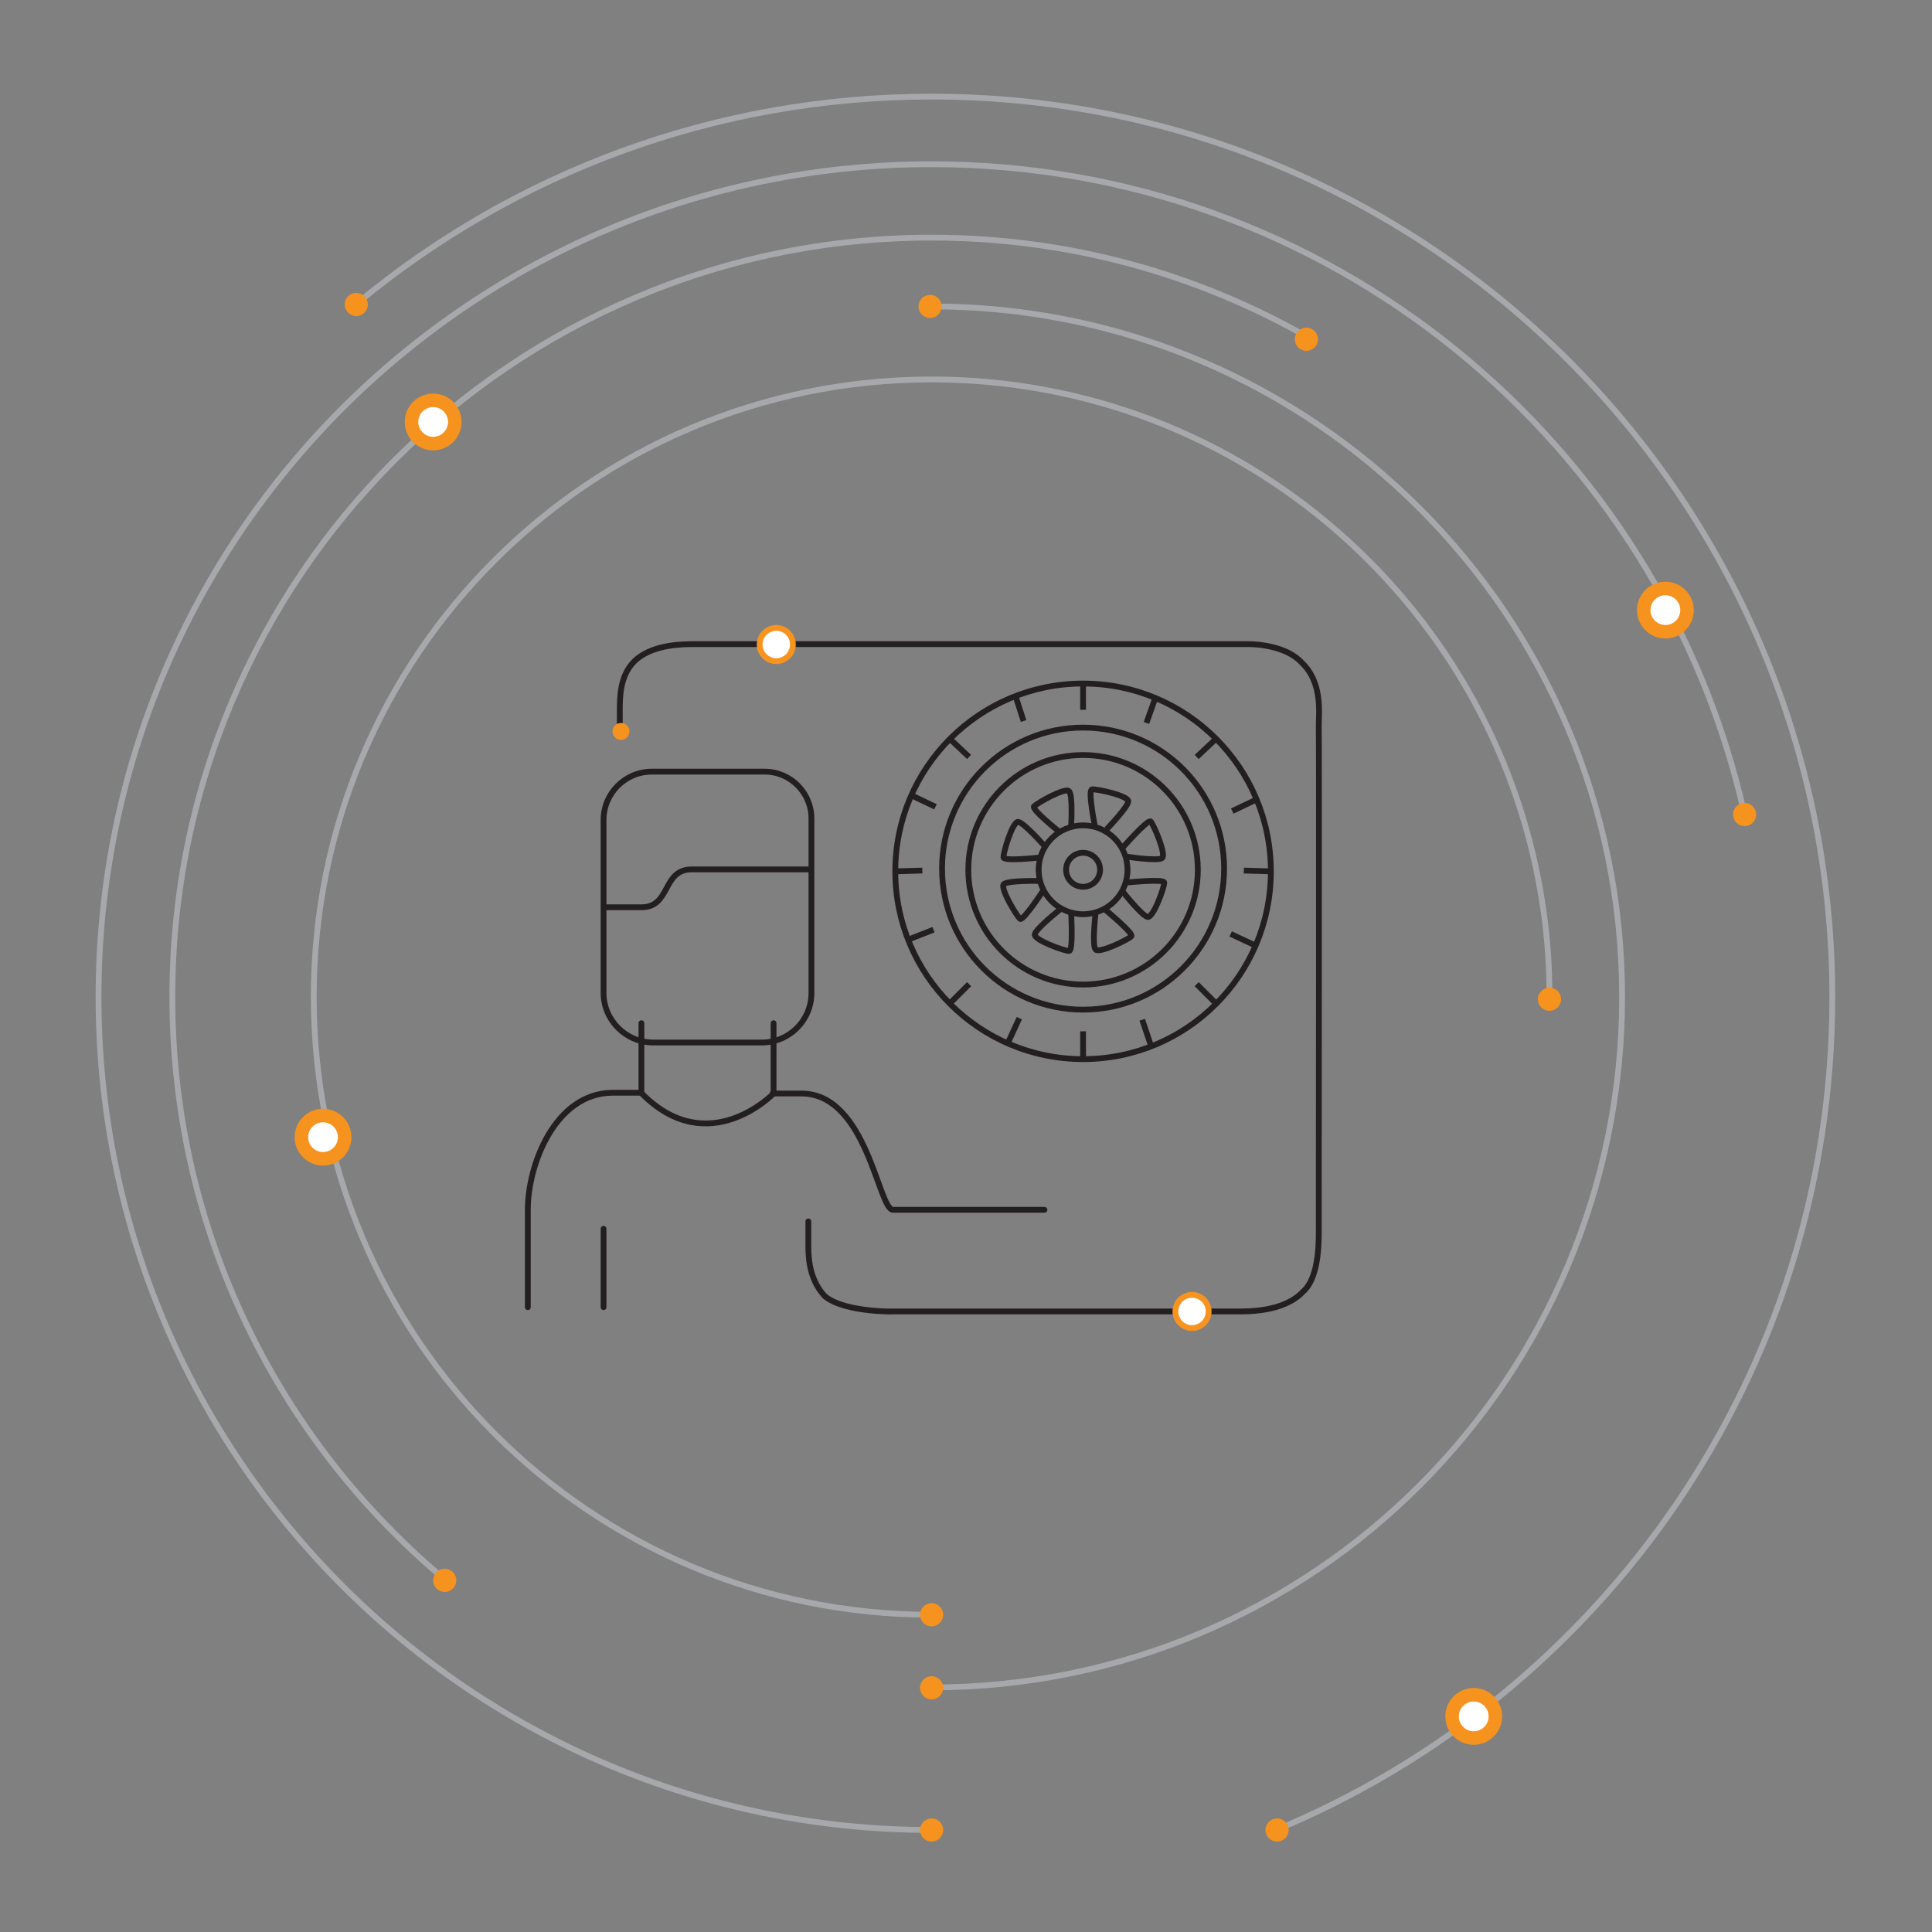 <?xml version="1.0" encoding="utf-8"?>
<!-- Generator: Adobe Illustrator 25.4.1, SVG Export Plug-In . SVG Version: 6.00 Build 0)  -->
<svg version="1.1" id="Layer_1" xmlns="http://www.w3.org/2000/svg" xmlns:xlink="http://www.w3.org/1999/xlink" x="0px" y="0px"
	 viewBox="0 0 500 500" style="enable-background:new 0 0 500 500;" xml:space="preserve">
<rect x="0" y="0" width="500" height="500" fill="#808080" stroke="none"/>
<style type="text/css">
	.st0{fill:none;stroke:#A6A8AB;stroke-width:1.5;stroke-miterlimit:10;}
	.st1{fill:#F6921E;}
	.st2{fill:#FFFFFF;stroke:#F6921E;stroke-width:3.5;stroke-miterlimit:10;}
	.st3{fill:none;stroke:#231F20;stroke-width:1.5;stroke-miterlimit:10;}
	.st4{fill:none;stroke:#231F20;stroke-width:1.5;stroke-linecap:round;stroke-linejoin:round;stroke-miterlimit:10;}
	.st5{fill:#FFFFFF;stroke:#F79420;stroke-width:1.5;stroke-miterlimit:10;}
</style>
<path class="st0" d="M241.1,417.9c-88.3,0-159.9-71.6-159.9-159.9S152.8,98.2,241.1,98.2c80.6,0,147.2,59.6,158.3,137.1
	c1.1,7.4,1.6,15,1.6,22.7"/>
<path class="st0" d="M241.1,79.3c98.7,0,178.7,80,178.7,178.7s-80,178.7-178.7,178.7"/>
<path class="st0" d="M115.4,409c-43.2-36-70.8-90.3-70.8-151c0-108.5,88-196.5,196.5-196.5c35.3,0,68.3,9.3,96.9,25.5"/>
<path class="st0" d="M241.1,473.6c-119,0-215.6-96.5-215.6-215.6S122.1,42.5,241.1,42.5c102.8,0,188.9,72,210.4,168.4"/>
<path class="st0" d="M92.8,78.2c40.3-33.3,92-53.2,148.3-53.2c128.7,0,233.1,104.4,233.1,233.1c0,97.3-59.6,180.6-144.2,215.6"/>
<circle class="st1" cx="92.2" cy="78.8" r="3"/>
<circle class="st1" cx="338.1" cy="87.8" r="3"/>
<circle class="st1" cx="451.5" cy="210.8" r="3"/>
<circle class="st1" cx="401" cy="258.6" r="3"/>
<circle class="st1" cx="330.5" cy="473.6" r="3"/>
<circle class="st1" cx="241.1" cy="473.6" r="3"/>
<circle class="st1" cx="241.1" cy="436.8" r="3"/>
<circle class="st1" cx="241.1" cy="417.9" r="3"/>
<circle class="st1" cx="240.7" cy="79.3" r="3"/>
<circle class="st1" cx="115.1" cy="409" r="3"/>
<circle class="st2" cx="381.4" cy="444.2" r="5.6"/>
<circle class="st2" cx="431" cy="157.9" r="5.6"/>
<circle class="st2" cx="112.1" cy="109.2" r="5.6"/>
<circle class="st2" cx="83.6" cy="294.3" r="5.6"/>
<g>
	<g>
		<circle class="st3" cx="280.3" cy="225.5" r="48.6"/>
		<circle class="st3" cx="280.3" cy="224.8" r="36.5"/>
		<circle class="st3" cx="280.3" cy="225.1" r="29.7"/>
		<circle class="st3" cx="280.3" cy="225.1" r="11.5"/>
		<circle class="st3" cx="280.3" cy="225.1" r="4.4"/>
		<line class="st3" x1="280.3" y1="176.9" x2="280.3" y2="183.7"/>
		<line class="st3" x1="299" y1="180.6" x2="296.7" y2="187.1"/>
		<line class="st3" x1="314.7" y1="191.2" x2="309.7" y2="195.9"/>
		<line class="st3" x1="325.2" y1="206.9" x2="318.9" y2="209.9"/>
		<line class="st3" x1="328.8" y1="225.5" x2="321.9" y2="225.3"/>
		<line class="st3" x1="324.9" y1="244.7" x2="318.5" y2="241.7"/>
		<line class="st3" x1="314.7" y1="259.7" x2="309.7" y2="254.7"/>
		<line class="st3" x1="297.9" y1="270.7" x2="295.6" y2="263.9"/>
		<line class="st3" x1="280.3" y1="274" x2="280.3" y2="266.9"/>
		<line class="st3" x1="260.8" y1="270" x2="263.8" y2="263.5"/>
		<line class="st3" x1="245.8" y1="259.7" x2="250.8" y2="254.7"/>
		<line class="st3" x1="235" y1="243.2" x2="241.6" y2="240.6"/>
		<line class="st3" x1="231.7" y1="225.5" x2="238.7" y2="225.3"/>
		<line class="st3" x1="235.8" y1="205.8" x2="242.1" y2="208.8"/>
		<line class="st3" x1="245.8" y1="191.2" x2="250.8" y2="195.9"/>
		<line class="st3" x1="262.8" y1="180.1" x2="264.9" y2="186.6"/>
		<path class="st3" d="M277.2,236.3c0,0,0.6,9.7-0.5,9.8c-1,0.1-9.2-2.8-8.9-4.3s6.5-6.4,6.5-6.4"/>
		<path class="st3" d="M286,235.4c0,0,7.5,6.2,6.8,6.9c-0.7,0.8-8.4,4.6-9.3,3.4c-0.9-1.2,0-9.1,0-9.1"/>
		<path class="st3" d="M291.6,228.4c0,0,9.7-1,9.7,0c0.1,1-2.8,9.2-4.3,8.9c-1.5-0.3-6.4-6.5-6.4-6.5"/>
		<path class="st3" d="M290.7,219.2c0,0,6.4-7.3,7.1-6.6c0.7,0.7,4.2,8.7,2.9,9.5c-1.3,0.8-9.1-0.4-9.1-0.4"/>
		<path class="st3" d="M283.3,213.5c0,0-1.8-9-0.7-9.2c1-0.2,9.5,1.6,9.4,3.1s-5.6,7.2-5.6,7.2"/>
		<path class="st3" d="M274.2,215.3c0,0-7.3-5.8-6.6-6.6s8.2-5.1,9.1-3.9c1,1.2,0.5,9.1,0.5,9.1"/>
		<path class="st3" d="M269.3,221.9c0,0-9.5,1.1-9.6,0s2.3-9.3,3.8-9.2c1.5,0.2,6.7,6.1,6.7,6.1"/>
		<path class="st3" d="M269.9,230.6c0,0-5.1,7.8-5.9,7.2c-0.8-0.6-5.3-8-4.2-9c1.2-1,9.1-0.8,9.1-0.8"/>
	</g>
	<path class="st4" d="M160.4,190.1c0,0,0-1.8,0-5.9c0-4,0-10.1,4.6-13.8c4.7-3.7,11.8-3.7,14.9-3.7s140.9,0,143.3,0s10,0.6,13.8,4.9
		c5.3,5.1,4.3,12.9,4.3,16.1c0.1,3.2,0,126,0,129.2s0.4,13.5-4.1,17.4c-5,5.3-14.3,5.1-17.3,5.1c-2.9,0-92.5,0-89.3,0
		c3.3,0-11.9,0.6-17.2-4c-4.4-4.8-4.2-11.1-4.2-13.7c0-2.6,0-5.6,0-5.6"/>
	<path class="st4" d="M197.2,269.8H169c-7,0-12.8-5.8-12.8-12.8v-44.8c0-6.9,5.6-12.5,12.5-12.5h29.2c6.7,0,12.1,5.5,12.1,12.1V257
		C210,264.1,204.2,269.8,197.2,269.8z"/>
	<path class="st4" d="M156.8,234.8c0,0,5.2,0,9.2,0c7.7,0,5.3-9.8,13-9.8c7.6,0,30.9,0,30.9,0"/>
	<path class="st4" d="M200.2,264.8V283c0,0-16.9,17.5-34.2-0.1v-18.1"/>
	<path class="st4" d="M270.3,313.1c0,0-35.4,0-39.2,0c-3.8,0-6.7-30.1-23.7-30.1c-9.6,0-7.2,0-7.2,0"/>
	<path class="st4" d="M136.6,338.3c0,0,0-19.1,0-25.2c0-11.8,7.1-30.1,21.8-30.3c5.2,0,7.5,0,7.5,0"/>
	<line class="st4" x1="156.2" y1="338.3" x2="156.2" y2="318"/>
	<circle class="st5" cx="308.5" cy="339.4" r="4.3"/>
	<circle class="st5" cx="200.9" cy="166.8" r="4.3"/>
	<circle class="st1" cx="160.7" cy="189.3" r="2.2"/>
</g>
</svg>
